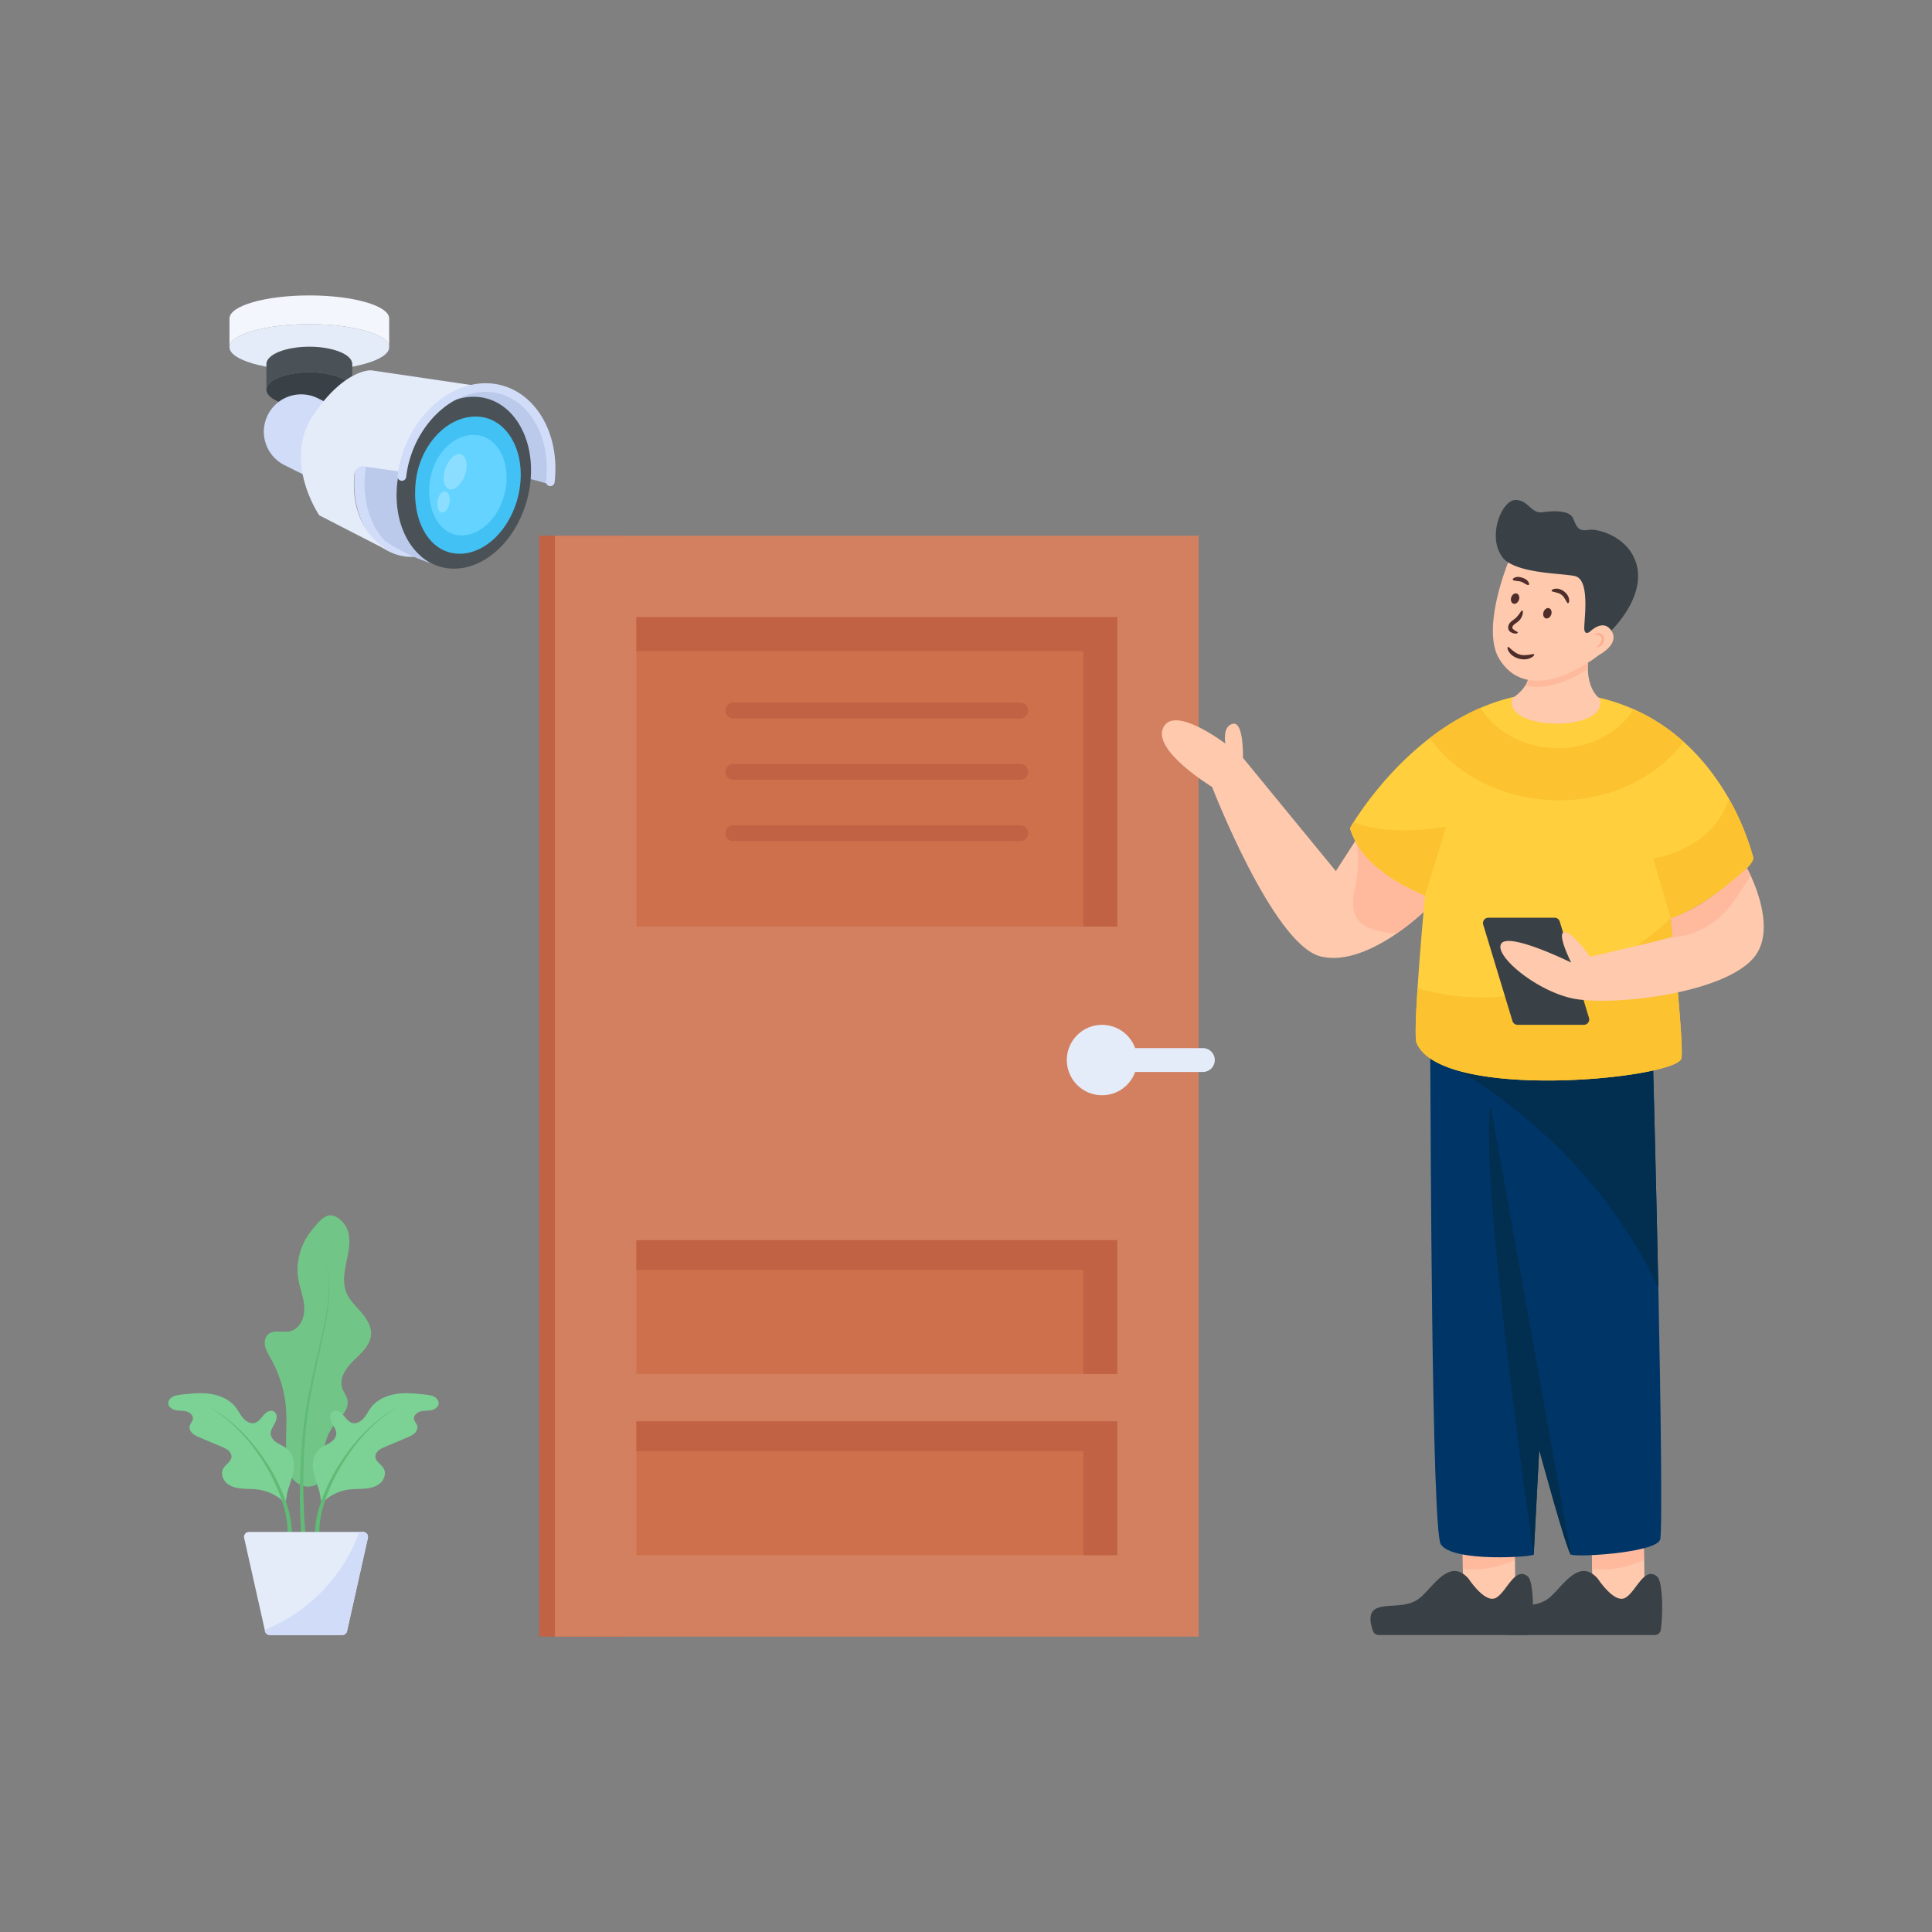 <?xml version="1.0" encoding="utf-8"?>
<svg xmlns="http://www.w3.org/2000/svg" id="Layer_1" style="enable-background:new 0 0 310 310" version="1.1" viewBox="0 0 310 310" x="0" y="0">
  <rect x="0" y="0" width="310" height="310" fill="#808080" stroke="none"/>
  <style>.st0{fill:#fec9ac}.st1{opacity:.5}.st2{fill:#ffab90}.st3{fill:#3a4146}.st5{fill:#022e4f}.st8{fill:#4f2d2b}.st9{fill:#fff}.st11{fill:#d1dcf8}.st12{fill:#bbcaea}.st13{fill:#4a5258}.st17{fill:#fcc230}.st18{fill:#e4ecf9}.st22{fill:#7cd194}.st23{fill:#61ba76}.st37{fill:#c16244}.st42{fill:#ce704c}.st53{opacity:.25}</style>
  <g id="Surveillance_Security">
    <path class="st37" d="M86.52 85.962h13.952v176.635H86.52z"/>
    <path d="M89.051 85.962h103.271v176.635H89.051z" style="fill:#d38060"/>
    <path class="st42" d="M129.953 200.226h21.468v77.15h-21.468z" transform="rotate(90 140.687 238.801)"/>
    <path class="st37" d="M179.264 228.068v21.467h-5.442v-16.71h-71.714v-4.757z"/>
    <path class="st42" d="M129.953 171.148h21.468v77.15h-21.468z" transform="rotate(90 140.687 209.723)"/>
    <path class="st37" d="M179.264 198.991v21.467h-5.442v-16.71h-71.714v-4.757z"/>
    <path class="st42" d="M115.86 85.275h49.654v77.15H115.86z" transform="rotate(90 140.687 123.85)"/>
    <path class="st37" d="M179.264 99.022v49.656h-5.442v-44.214h-71.714v-5.442z"/>
    <path class="st37" d="M164.973 114.015c0 .694-.564 1.266-1.267 1.266h-46.038a1.273 1.273 0 0 1-1.267-1.266c0-.703.572-1.276 1.267-1.276h46.038a1.27 1.27 0 0 1 1.267 1.276zM164.973 123.854c0 .695-.564 1.267-1.267 1.267h-46.038a1.273 1.273 0 0 1-1.267-1.267c0-.703.572-1.275 1.267-1.275h46.038a1.27 1.27 0 0 1 1.267 1.275zM164.973 133.694c0 .694-.564 1.267-1.267 1.267h-46.038a1.273 1.273 0 0 1-1.267-1.267c0-.703.572-1.275 1.267-1.275h46.038a1.27 1.27 0 0 1 1.267 1.275z"/>
    <circle class="st18" cx="176.826" cy="170.091" r="5.65"/>
    <path class="st18" d="M193.003 172.007h-14.26a1.916 1.916 0 1 1 0-3.832h14.26a1.916 1.916 0 1 1 0 3.832z"/>
    <ellipse class="st18" cx="49.635" cy="55.714" rx="12.813" ry="3.703"/>
    <path d="M36.821 51.107c0-2.045 5.737-3.703 12.814-3.703s12.813 1.658 12.813 3.703v4.607c0-2.045-5.737-3.703-12.813-3.703S36.82 53.669 36.82 55.714v-4.607z" style="fill:#f3f6fd"/>
    <ellipse class="st3" cx="49.635" cy="62.519" rx="6.888" ry="2.784"/>
    <path class="st13" d="M42.746 58.414c0-1.538 3.084-2.784 6.889-2.784 3.804 0 6.888 1.246 6.888 2.784v4.105c0-1.538-3.084-2.784-6.888-2.784-3.805 0-6.889 1.246-6.889 2.784v-4.105z"/>
    <path class="st11" d="M78.216 76.183c-1.128 7.613-6.78 13.506-12.627 13.164a7.99 7.99 0 0 1-3.07-.805c-4.053-1.998-6.402-7.41-5.486-13.589 1.119-7.604 6.77-13.496 12.626-13.163 5.847.342 9.686 6.79 8.557 14.393z"/>
    <path class="st12" d="M69.313 90.427c-2.728-.86-5.272-2.072-7.613-3.7-2.47-2.637-3.718-6.957-3.006-11.73 1.12-7.604 6.771-13.497 12.627-13.164l5.134 1.841c-5.856-.333-11.508 5.56-12.627 13.164-.916 6.179 1.434 11.59 5.485 13.589z"/>
    <ellipse cx="75.62" cy="77.999" rx="5.548" ry="3.601" style="fill:#ee984f" transform="rotate(-74.866 75.62 78)"/>
    <path class="st11" d="m56.14 66.468-5.346 10.73-5.143-2.562a6 6 0 0 1-2.683-8.048 5.983 5.983 0 0 1 5.365-3.311c.898 0 1.814.203 2.674.629l5.134 2.562z"/>
    <path class="st18" d="M79.276 62.315s-11.35 1.59-14.246 13.468l-6.613-.94a1.362 1.362 0 0 0-1.55 1.209c-.296 2.866-.181 9.42 6.295 12.765l-11.933-6.133s-5.976-8.723-.925-16.142c5.041-7.419 9.269-7.123 9.269-7.123l19.703 2.896z"/>
    <path class="st12" d="M88.688 77.844s-6.578-1.797-6.68-1.899c-.101-.102-4.983-8.805-4.983-8.805l-2.605-2.02-1.396-1.46 4-1.676 3.221.5 5.75 3.553 1.2 1.703s1.662 5.628 1.662 5.798c0 .17.17 2.03.17 2.03l-.34 2.276z"/>
    <path class="st13" d="M85.011 78.068c-1.128 7.613-6.78 13.506-12.626 13.163a7.991 7.991 0 0 1-3.072-.804c-4.051-1.999-6.4-7.41-5.485-13.59 1.12-7.603 6.771-13.496 12.627-13.163 5.846.343 9.685 6.79 8.556 14.394z"/>
    <path d="M83.395 78.305c-.908 6.073-5.381 10.79-9.991 10.535-4.61-.255-7.353-5.351-6.705-11.457.646-6.08 5.185-10.794 9.991-10.535 4.61.25 7.612 5.384 6.705 11.457z" style="fill:#42c1f4"/>
    <path d="M81.172 78.182c-.665 4.449-3.942 7.904-7.32 7.718-3.378-.187-5.387-3.92-4.912-8.394.473-4.454 3.799-7.908 7.32-7.718 3.378.183 5.576 3.945 4.912 8.394z" style="fill:#64d3ff"/>
    <path class="st11" d="M88.302 78.002a.694.694 0 0 1-.69-.772c.496-4.337-.586-8.408-2.968-11.17-1.72-1.995-3.934-3.092-6.401-3.175a9.67 9.67 0 0 0-.304-.005c-6.103 0-11.907 6.17-12.764 13.653a.7.7 0 0 1-.767.61.694.694 0 0 1-.611-.768c.95-8.297 7.589-15.111 14.492-14.877 2.825.095 5.455 1.393 7.405 3.655 2.635 3.055 3.836 7.514 3.297 12.234a.694.694 0 0 1-.689.615z"/>
    <g class="st53">
      <ellipse class="st9" cx="73.024" cy="75.692" rx="2.948" ry="1.66" transform="rotate(-70.295 73.024 75.692)"/>
    </g>
    <g class="st53">
      <ellipse class="st9" cx="71.168" cy="80.533" rx="1.724" ry=".971" transform="rotate(-80.89 71.168 80.533)"/>
    </g>
    <path d="M47.869 205.233c.264 1.56.91 3.06.963 4.642.052 1.581-.745 3.378-2.298 3.737-1.172.27-2.598-.298-3.5.493-.529.465-.645 1.261-.487 1.945.158.683.543 1.29.889 1.901a19.509 19.509 0 0 1 2.478 8.33c.143 2.243-.105 4.498.027 6.743.09 1.54-.072 2.951.992 4.237.596.72 1.48 1.228 2.418 1.27.939.043 1.91-.423 2.369-1.236.567-1.006.288-2.246.237-3.398-.082-1.895.523-3.903 1.762-5.362 1.003-1.18 2.357-2.465 2.015-3.97-.15-.662-.62-1.21-.831-1.855-.53-1.619.67-3.265 1.895-4.455s2.66-2.464 2.745-4.163c.066-1.334-.742-2.549-1.62-3.559-.88-1.01-1.888-1.966-2.371-3.212-.606-1.561-.287-3.308.059-4.945s.705-3.366.17-4.952c-.372-1.103-1.644-2.536-2.954-2.407-1.028.102-2.14 1.586-2.747 2.318-1.8 2.169-2.683 5.112-2.211 7.898z" style="fill:#71c687"/>
    <path class="st23" d="M48.368 246.666c-.292-3.849-.304-7.64-.152-11.46.174-3.81.546-7.616 1.288-11.363.736-3.74 1.69-7.429 2.479-11.149.817-3.692 1.22-7.59.094-11.273 1.18 3.664.835 7.595.07 11.306-.736 3.737-1.636 7.438-2.315 11.178-1.323 7.468-1.403 15.161-.803 22.67l-.66.091z"/>
    <path class="st22" d="M70.382 225.255c-.07.564-.662.916-1.23 1.033-.567.093-1.158.046-1.702.187-.543.165-1.087.634-1.016 1.197.047.422.425.727.52 1.126.094.423-.118.892-.426 1.173-.33.305-.733.493-1.135.657a243.131 243.131 0 0 1-3.617 1.526c-.355.163-.733.328-1.04.586-.308.258-.52.657-.497 1.056.071.75.922 1.15 1.3 1.783.45.75.166 1.736-.449 2.323-.615.61-1.49.844-2.34.938-.852.094-1.726.047-2.578.14a7.703 7.703 0 0 0-3.523 1.338c-.307.211-.945.986-1.134.422-.119-.304-.095-.727-.19-1.055-.07-.375-.189-.728-.307-1.103-.331-1.01-.71-2.018-.804-3.097-.07-1.056.19-2.205.993-2.91.473-.445 1.088-.68 1.632-1.008.543-.329 1.064-.845 1.11-1.478.048-.657-.425-1.22-.708-1.807-.308-.587-.402-1.431.165-1.783.544-.352 1.253.047 1.655.54.426.468.78 1.055 1.395 1.266.686.212 1.419-.187 1.891-.726.473-.54.78-1.198 1.206-1.76.946-1.244 2.507-1.924 4.067-2.16 1.56-.233 3.145-.046 4.729.118.449.07.945.118 1.347.352.402.211.734.657.686 1.126z"/>
    <path class="st23" d="M50.543 246.273c-.028-2.238.576-4.362 1.36-6.376a30.208 30.208 0 0 1 3.046-5.711c2.42-3.557 5.54-6.73 9.38-8.729-3.782 2.103-6.785 5.34-9.083 8.92a29.746 29.746 0 0 0-2.846 5.708c-.716 1.986-1.233 4.089-1.148 6.148v.021a.353.353 0 0 1-.34.366.354.354 0 0 1-.368-.337v-.01z"/>
    <path class="st22" d="M27.005 225.255c.07.564.662.916 1.229 1.033.567.093 1.159.046 1.702.187.544.165 1.088.634 1.017 1.197-.047.422-.426.727-.52 1.126-.095.423.118.892.426 1.173.33.305.733.493 1.135.657 1.205.516 2.411 1.032 3.617 1.526.355.163.733.328 1.04.586.308.258.52.657.497 1.056-.071.75-.922 1.15-1.3 1.783-.45.75-.166 1.736.449 2.323.614.61 1.49.844 2.34.938.851.094 1.726.047 2.577.14 1.254.142 2.483.61 3.523 1.338.308.211.946.986 1.135.422.118-.304.095-.727.19-1.055.07-.375.189-.728.307-1.103.33-1.01.709-2.018.804-3.097.07-1.056-.19-2.205-.993-2.91-.473-.445-1.088-.68-1.632-1.008-.544-.329-1.064-.845-1.111-1.478-.047-.657.426-1.22.71-1.807.307-.587.401-1.431-.166-1.783-.544-.352-1.253.047-1.655.54-.426.468-.78 1.055-1.395 1.266-.686.212-1.419-.187-1.892-.726-.472-.54-.78-1.198-1.206-1.76-.945-1.244-2.506-1.924-4.066-2.16-1.56-.233-3.145-.046-4.729.118-.45.07-.946.118-1.348.352-.401.211-.733.657-.685 1.126z"/>
    <path class="st23" d="M46.843 246.273c.029-2.238-.575-4.362-1.36-6.376a30.208 30.208 0 0 0-3.045-5.711c-2.421-3.557-5.54-6.73-9.381-8.729 3.782 2.103 6.786 5.34 9.083 8.92a29.746 29.746 0 0 1 2.846 5.708c.717 1.986 1.234 4.089 1.149 6.148v.021a.353.353 0 0 0 .34.366.354.354 0 0 0 .368-.337v-.01z"/>
    <path class="st18" d="m59.022 246.799-3.335 14.924c-.066.363-.4.628-.8.628H43.316c-.4 0-.734-.265-.8-.628l-.034-.199L39.18 246.8a.79.79 0 0 1 .767-.993h18.307c.5 0 .9.463.767.993z"/>
    <path class="st11" d="m59.022 246.799-3.335 14.924c-.066.363-.4.628-.8.628H43.316c-.4 0-.734-.265-.8-.628l-.034-.199c2.4-.993 4.669-2.283 6.67-3.904 3.834-3.078 6.836-7.182 8.503-11.814h.6c.5 0 .9.463.767.993z"/>
    <path class="st0" d="m263.86 255.72-5.226 3.587-3.039-1.338s-.076-2.507-.136-6.23c-.03-2.81-.076-5.317-.076-5.47 0-.38 7.81.077 8.174.198.152.046.228 1.763.258 3.83.076 3.069.046 5.15.046 5.424z"/>
    <g class="st1">
      <path class="st2" d="M263.815 250.296a15.882 15.882 0 0 1-7.52 1.52c-.274-.015-.563-.03-.836-.076-.03-2.811-.076-5.318-.076-5.47 0-.38 7.81.076 8.174.197.152.046.228 1.763.258 3.83z"/>
    </g>
    <path class="st3" d="M266.474 261.548c-.07.472-.482.803-.964.803h-23.537a.99.99 0 0 1-.924-.632c-.351-.954-.823-2.721.271-3.475 1.526-1.044 4.76-.08 6.989-1.656 2.22-1.567 4.88-6.899 8.073-3.274 0 0 2.57 3.936 4.318 3.103 1.747-.833 3.053-5.141 5.151-3.495 1.055.834.964 6.598.623 8.626z"/>
    <path class="st0" d="m243.123 255.72-5.227 3.587-3.039-1.338s-.076-2.507-.137-6.23c-.03-2.81-.076-5.317-.076-5.47 0-.38 7.81.077 8.175.198.152.046.228 1.763.258 3.83.076 3.069.046 5.15.046 5.424z"/>
    <g class="st1">
      <path class="st2" d="M243.077 250.296a15.882 15.882 0 0 1-7.521 1.52c-.274-.015-.562-.03-.836-.076-.03-2.811-.076-5.318-.076-5.47 0-.38 7.81.076 8.175.197.152.046.228 1.763.258 3.83z"/>
    </g>
    <path class="st3" d="M245.736 261.548c-.07.472-.482.803-.964.803h-23.537a.99.99 0 0 1-.924-.632c-.352-.954-.824-2.721.27-3.475 1.527-1.044 4.76-.08 6.99-1.656 2.219-1.567 4.88-6.899 8.073-3.274 0 0 2.57 3.936 4.318 3.103 1.747-.833 3.052-5.141 5.151-3.495 1.054.834.964 6.598.623 8.626z"/>
    <path d="M266.375 247.058c-.793 2.122-13.568 2.854-14.27 2.376-.69-.497-5.128-16.912-5.128-16.912l-.883 16.912c.03.376-13.159 1.324-14.926-1.682-1.452-2.498-1.608-66.78-1.679-78.652v-.01c-.01-1.189-.01-1.87-.01-1.9l35.646-.832s.549 20.402.965 40.307c.386 18.392.66 39.377.285 40.393z" style="fill:#003567"/>
    <path class="st5" d="m246.09 249.575.887-16.91s4.44 16.413 5.127 16.91L239.151 177.3c-1.812 12.03 6.938 72.275 6.938 72.275z"/>
    <path class="st5" d="M266.09 206.665c-7.454-16.096-20.89-29.227-36.6-37.565v-.01c-.01-1.189-.01-1.87-.01-1.9l35.645-.832s.549 20.402.965 40.307z"/>
    <path class="st0" d="M194.486 126.27s9.697 25.08 17.295 27.161c3.982 1.092 8.736-1.177 12.38-3.68 3.031-2.081 5.281-4.322 5.696-4.925.461-1.901-.415-1.826-.415-1.826s-8.454-2.862-11.335-9.057l-.367.565-.141.217-3.258 5.046-14.903-18.17s.17-5.828-1.6-5.47c-1.752.357-1.224 3.182-1.224 3.182s-8.21-6.27-9.97-2.561c-1.77 3.7 7.842 9.518 7.842 9.518z"/>
    <g class="st1">
      <path class="st2" d="M217.759 147.378c.687 1.026 1.883 1.59 3.078 1.92 1.083.31 2.204.452 3.324.452 3.031-2.08 5.281-4.321 5.696-4.924.461-1.901-.415-1.826-.415-1.826s-8.454-2.862-11.335-9.057l-.367.565-.141.217c.038.188.066.385.094.574a20.046 20.046 0 0 1-.104 6.185c-.17.998-.423 1.977-.48 2.994-.056 1.007.094 2.062.65 2.9z"/>
    </g>
    <path d="M216.61 132.889c.189.621.424 1.205.706 1.77 2.401 5.178 9.33 8.143 10.856 8.84.3.141.48.207.48.207s-.763 8.134-1.196 14.885c-.292 4.33-.433 8.096-.15 8.774 4.076 9.462 41.65 5.705 42.478 2.467.076-.311.076-1.13.038-2.288-.132-3.258-.66-9.208-1.102-13.802-.056-.555-.103-1.092-.16-1.6-.01-.264-.047-.528-.066-.791a7.974 7.974 0 0 1-.065-.65v-.038c-.048-.442-.085-.847-.123-1.195a79.402 79.402 0 0 1-.207-2.025c-.01-.075-.01-.103-.01-.103 3.653-.885 13.85-8.219 13.21-9.829-.048-.094-.726-2.975-2.552-6.807a39.41 39.41 0 0 0-1.111-2.146c-1.723-3.088-4.142-6.534-7.503-9.547a30.058 30.058 0 0 0-8.003-5.206c-2.645-1.186-5.649-2.052-9.038-2.485-5.78-.735-10.996.31-15.553 2.268-2.994 1.3-5.724 2.985-8.125 4.84-6.486 4.99-10.695 11.09-12.201 13.453-.396.64-.603 1.008-.603 1.008z" style="fill:#ffcf3d"/>
    <path class="st17" d="M229.419 118.43c4.131 5.74 11.342 9.66 19.69 9.957 8.77.321 16.586-3.464 21.026-9.376a29.92 29.92 0 0 0-8.002-5.207c-2.437 3.884-7.26 6.432-12.727 6.234-5.158-.185-9.573-2.77-11.861-6.456-3.006 1.299-5.727 2.993-8.126 4.848zM227.305 167.365c4.077 9.462 41.65 5.705 42.48 2.467.075-.311.075-1.13.037-2.288-.132-3.258-.66-9.208-1.102-13.802-.056-.555-.103-1.092-.16-1.6-.01-.264-.047-.528-.066-.791a7.974 7.974 0 0 1-.065-.65v-.038c-.048-.442-.085-.847-.123-1.195a79.402 79.402 0 0 1-.207-2.025c-.01-.075-.01-.103-.01-.103 3.653-.885 13.85-8.219 13.21-9.829-.048-.094-.726-2.975-2.552-6.807a39.41 39.41 0 0 0-1.111-2.146l-.348-.15s-.02.103-.085.3c-.443 1.394-2.787 7.203-11.919 9.085l2.796 9.538s-17.596 17.84-40.624 11.26c-.292 4.33-.433 8.096-.15 8.774zM216.61 132.889c.189.621.424 1.205.706 1.77 2.401 5.178 9.327 8.145 10.852 8.841.301.141.48.207.48.207l3.374-11.054s-9.189 1.723-14.81-.772c-.395.64-.602 1.008-.602 1.008z"/>
    <path class="st0" d="M256.69 112.126c-1.458-1.232-1.813-3.144-1.892-4.416v-.02c-.01-.117-.01-.226-.01-.334-.01-.572.04-.947.04-.947h-9.491c.059.888.059 1.617-.07 2.248a3.786 3.786 0 0 1-.532 1.34c-.423.69-1.084 1.34-2.099 2.1-1.459 5.272 15.563 5.43 14.055.029z"/>
    <g class="st1">
      <path class="st2" d="M244.735 109.997c3.598.946 7.747-1.173 10.054-2.641-.01-.572.039-.947.039-.947h-9.491c.059.888.059 1.617-.07 2.248a3.786 3.786 0 0 1-.532 1.34z"/>
    </g>
    <path class="st0" d="M240.606 105.796c5.086 8.108 15.967-.704 15.967-.704s3.38-1.716 1.994-3.883c-.003-.014-.02-.025-.024-.04-1.308-1.962-3.383.13-3.383.13s1.313-12.257-2.783-13.013c-2.433-.436-10.203 1.483-10.203 1.483s-.047.115-.13.328c-.748 1.868-4.233 11.267-1.438 15.7z"/>
    <path class="st3" d="M240.54 88.506c.297.628.707 1.26 1.388 1.692 2.883 1.844 8.568 1.789 10.734 2.228 2.694.538 1.371 7.743 1.559 8.664.2.917.94.21.94.21s2.074-2.093 3.382-.13c0 0 5.017-4.788 4.213-9.838-.814-5.032-6.27-6.582-7.868-6.31-1.612.277-1.897-.428-2.442-1.799-.55-1.384-3.168-1.287-4.962-1.027-1.794.26-2.23-1.968-4.308-1.969-2.074.014-4.182 4.993-2.635 8.28zM238.816 147.252h10.629c.38 0 .715.249.825.612l4.69 15.462a.862.862 0 0 1-.825 1.112h-10.63a.862.862 0 0 1-.824-.611l-4.69-15.462a.862.862 0 0 1 .825-1.113z"/>
    <path class="st0" d="M252.362 160.21c6.023 1.262 23.945-.668 28.966-6.456 3.365-3.86.817-10.587-.432-13.284a15.042 15.042 0 0 0-.582-1.175c-4.168 3.785-8.497 6.902-12.232 8.04 0 0 .285 2.758.297 2.956 0 .012-.012.012-.05.024-.853.372-13.196 3.192-13.196 3.192s-2.783-3.983-4.107-3.921c-1.335.061 1.076 4.86 1.076 4.86s-9.87-4.86-11.193-3.067c-1.323 1.806 5.43 7.557 11.453 8.831z"/>
    <g class="st1">
      <path class="st2" d="M268.379 150.29c0 .013-.012.013-.05.025.025.025.05.038.075.05 3.896-.136 7.495-2.51 9.758-5.69.903-1.286 1.88-2.708 2.734-4.205a15.042 15.042 0 0 0-.582-1.175c-4.168 3.785-8.497 6.902-12.232 8.04 0 0 .285 2.758.297 2.956z"/>
    </g>
    <path class="st8" d="M242.741 93.01c-.048-.123.17-.385.774-.442a2.599 2.599 0 0 1 1.418.463c.453.402.474.742.36.815-.126.09-.347-.058-.743-.262a1.923 1.923 0 0 0-1.053-.344c-.44-.07-.706-.08-.756-.23zM251.595 96.786c-.157.006-.24-.327-.568-.804-.24-.43-.65-.74-1.13-.852-.548-.184-.89-.172-.928-.328-.046-.118.29-.428 1.087-.326.648.148 1.236.591 1.556 1.175.318.738.112 1.146-.017 1.135z"/>
    <ellipse class="st8" cx="243.105" cy="96.048" rx=".856" ry=".65" transform="rotate(-71.149 243.105 96.048)"/>
    <ellipse class="st8" cx="248.286" cy="98.403" rx=".856" ry=".65" transform="rotate(-71.149 248.286 98.403)"/>
    <path class="st8" d="M243.54 101.513c-.002.068-.122.146-.383.146a1.394 1.394 0 0 1-.48-.097c-.17-.08-.426-.154-.614-.513-.229-.622.174-1.137.506-1.393.354-.272.624-.427.837-.699.546-.589.675-1.037.837-1.002.12.002.271.57-.321 1.433-.267.345-.675.592-.93.79-.268.19-.368.474-.309.611-.001.07.134.194.251.279.116.087.226.149.316.201.182.102.293.166.29.244z"/>
    <path class="st2" d="M256.25 103.828c-.038-.077.268-.201.571-.679.13-.193.224-.435.206-.635a.733.733 0 0 0-.337-.52c-.442-.29-.77-.088-.795-.173-.018-.028.028-.111.191-.183a.881.881 0 0 1 .786.072c.26.171.456.443.49.774.02.333-.105.608-.261.852-.44.552-.844.549-.85.492z"/>
    <path class="st8" d="M246.16 105.005c.079.09-.22.568-1.213.77a3.225 3.225 0 0 1-2.376-.669c-.741-.69-.747-1.254-.63-1.291.148-.075.386.309 1.044.76.53.421 1.214.614 1.886.532.797-.042 1.201-.246 1.29-.102z"/>
  </g>
</svg>